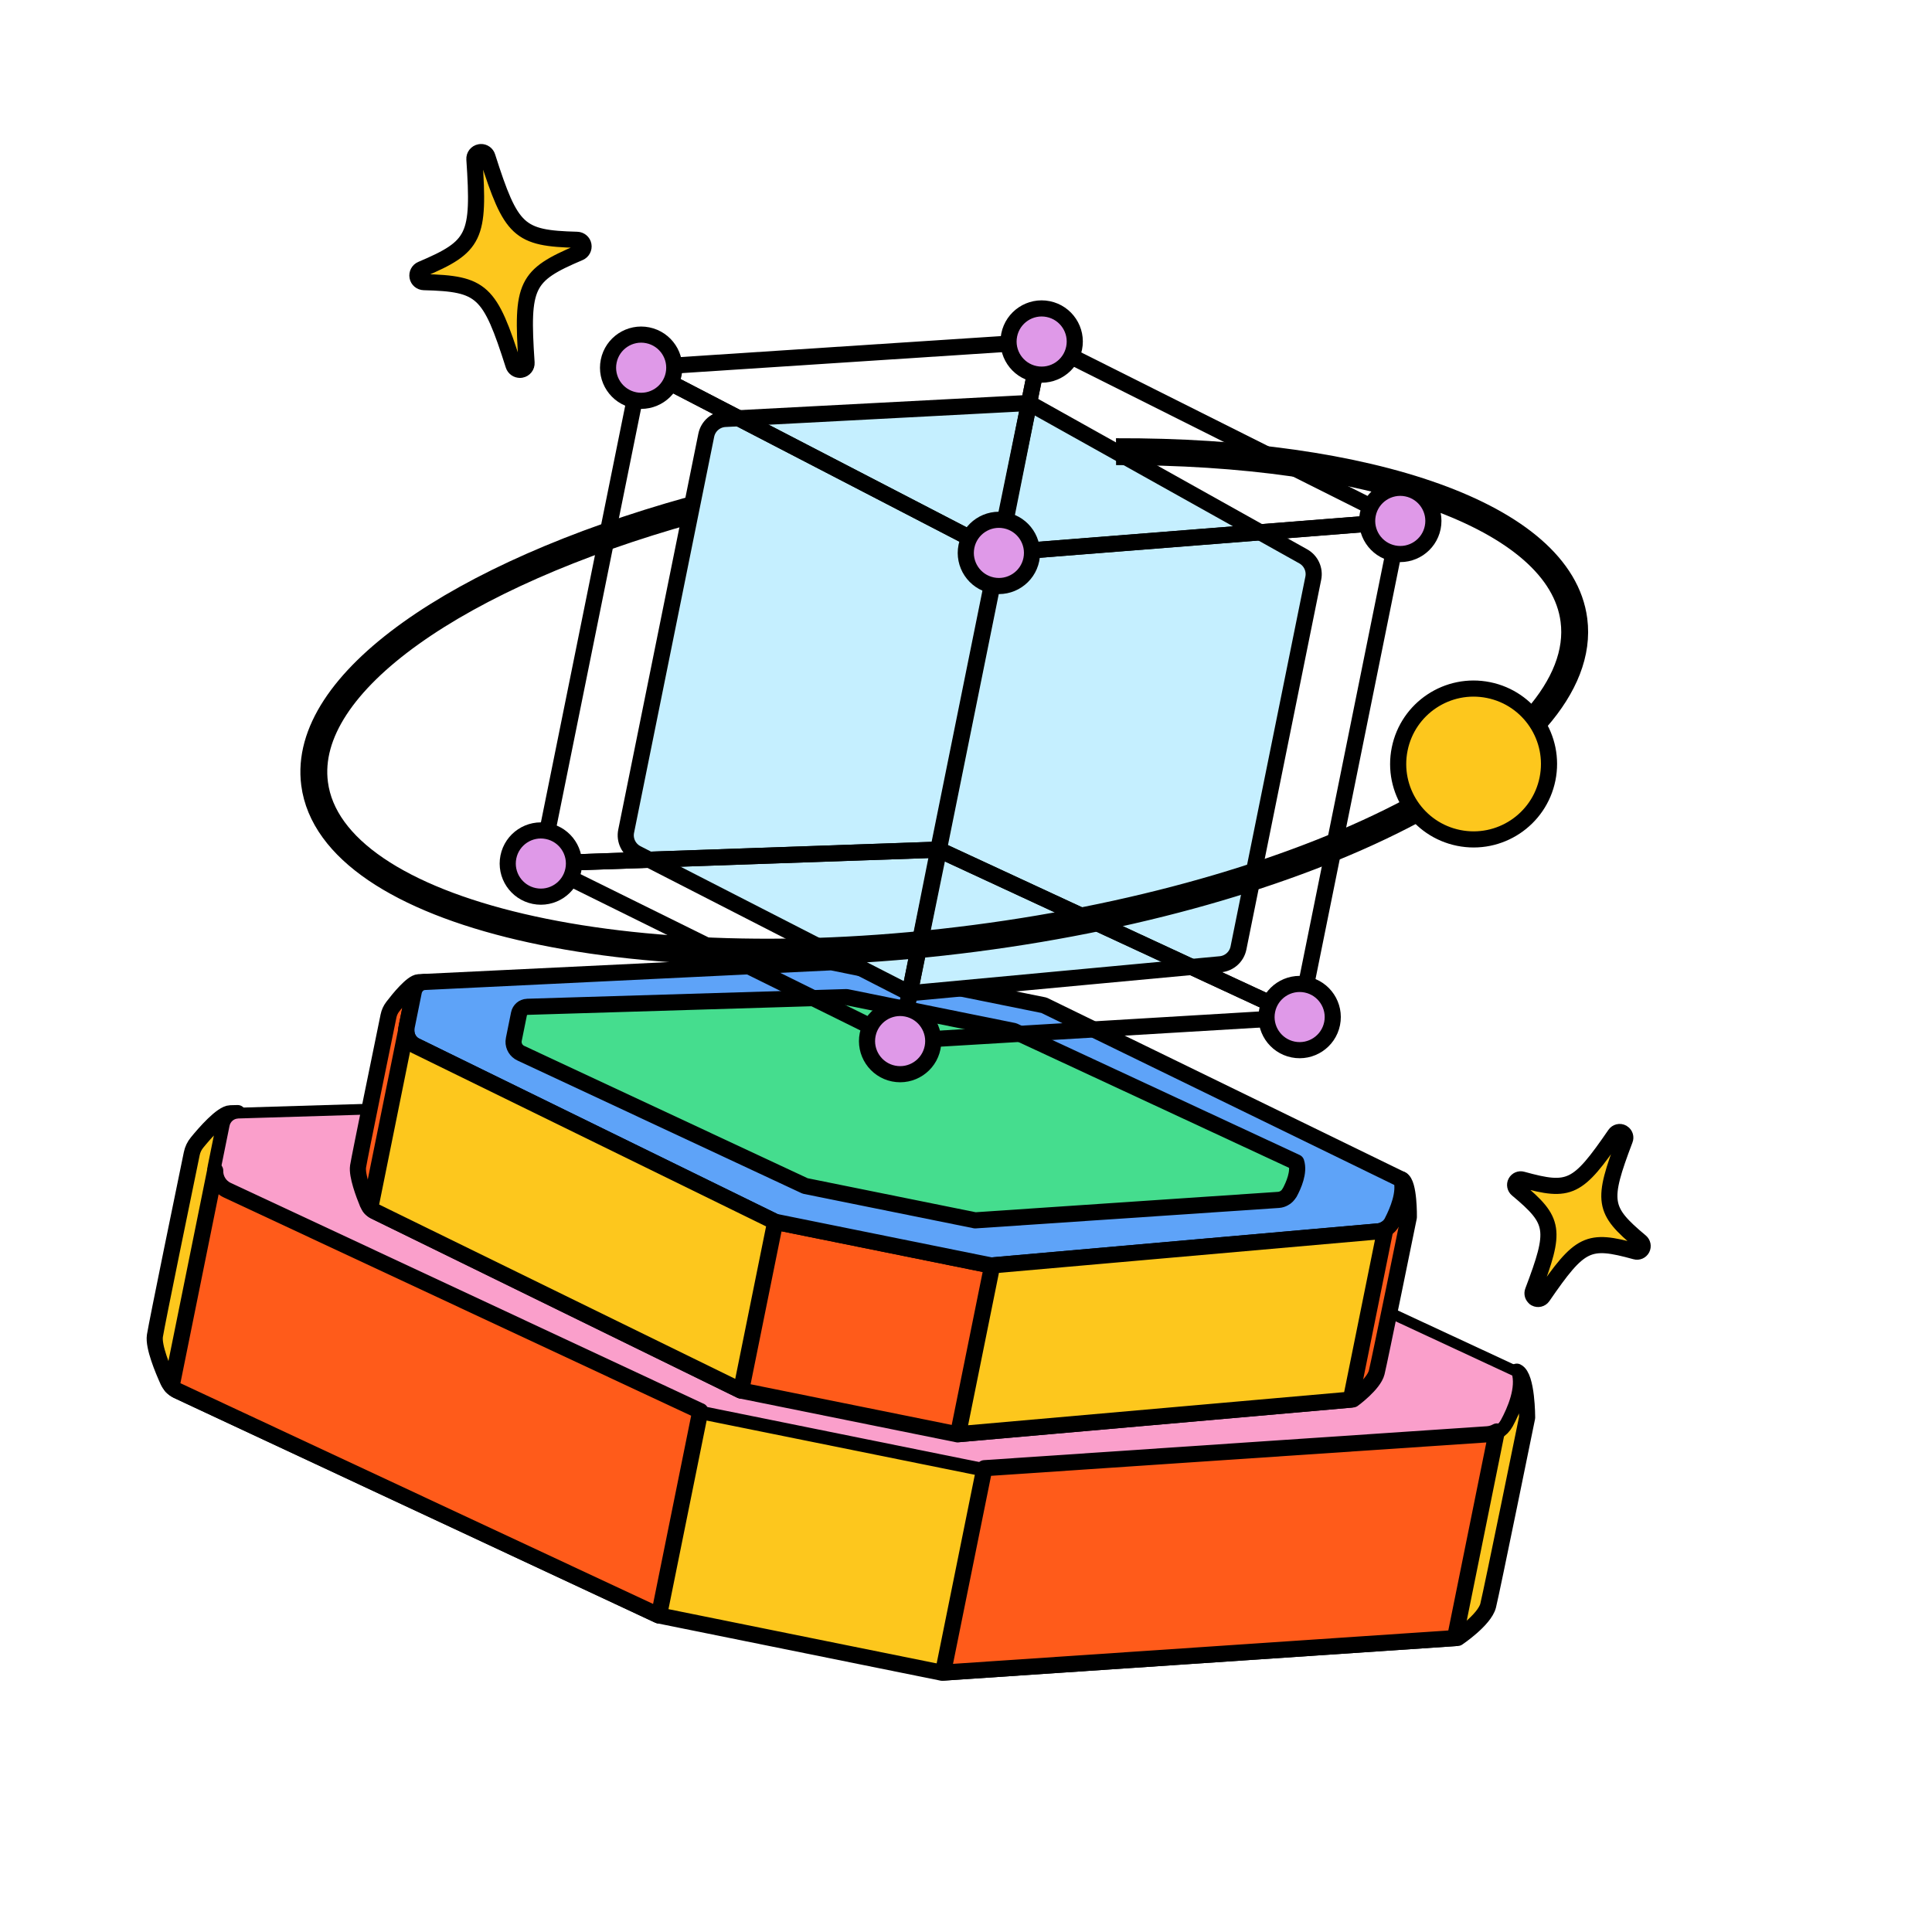 <svg width="295" height="295" viewBox="0 0 295 295" fill="none" xmlns="http://www.w3.org/2000/svg">
<path d="M231.606 209.442C232.393 211.929 230.959 215.248 229.892 217.21C229.574 217.79 229.111 218.258 228.545 218.57C228.118 218.819 227.629 218.963 227.118 219.002L150.305 224.178L150.118 224.19L106.919 215.451L34.724 181.736C33.562 181.191 32.84 179.998 32.877 178.741C32.879 178.565 32.9 178.377 32.937 178.192L34.241 171.748C34.444 170.743 35.288 170.009 36.294 169.961L35.183 169.988C33.87 170.024 31.275 172.999 30.093 174.451C29.683 174.946 29.405 175.535 29.278 176.162C28.305 180.889 23.962 201.983 23.652 203.972C23.4 205.63 24.867 209.142 25.655 210.876C25.794 211.18 25.98 211.461 26.21 211.691C26.459 211.951 26.76 212.163 27.086 212.329L100.604 246.664L143.803 255.403L143.99 255.391L222.162 250.121L222.577 250.096C222.577 250.096 226.666 247.356 227.226 245.167C227.78 242.967 233.178 216.451 233.178 216.451C233.178 216.451 233.185 210.164 231.606 209.442Z" fill="#FDC71D" stroke="black" stroke-width="2.462" stroke-linecap="round" stroke-linejoin="round"/>
<path d="M229.891 217.219C229.572 217.8 229.109 218.267 228.544 218.58C228.117 218.828 227.627 218.972 227.117 219.011L150.303 224.188L150.116 224.2L106.917 215.46L34.723 181.745C33.56 181.2 32.838 180.007 32.875 178.75C32.877 178.575 32.898 178.387 32.936 178.202L34.239 171.758C34.443 170.752 35.286 170.019 36.292 169.971C36.32 169.96 36.344 169.965 36.362 169.96L117.398 167.505L159.857 176.095L231.605 209.452C232.391 211.939 230.958 215.258 229.891 217.219Z" fill="#FA9FCB" stroke="black" stroke-width="1.642" stroke-linejoin="round"/>
<path d="M106.932 215.463L100.617 246.676L100.585 246.669L27.067 212.335C26.739 212.176 26.44 211.957 26.191 211.697L32.859 178.738C32.821 180.003 33.536 181.186 34.707 181.733L106.901 215.448L106.934 215.455L106.932 215.463Z" fill="#FF5B1A" stroke="black" stroke-width="2.462" stroke-linecap="round" stroke-linejoin="round"/>
<path d="M228.548 218.572L222.165 250.123L143.992 255.393L150.307 224.18L227.121 219.004C227.631 218.965 228.121 218.821 228.548 218.572Z" fill="#FF5B1A" stroke="black" stroke-width="2.462" stroke-linecap="round" stroke-linejoin="round"/>
<path d="M213.993 180.105C214.567 182.147 213.427 184.889 212.586 186.519C212.339 186.997 211.974 187.392 211.535 187.655C211.2 187.863 210.831 187.99 210.438 188.028L151.5 193.22L151.355 193.232L118.348 186.554L63.423 159.658C62.54 159.219 62 158.248 62.042 157.209C62.047 157.06 62.07 156.905 62.1 156.76L63.177 151.435C63.345 150.606 64.004 149.995 64.777 149.942L63.924 149.978C62.918 150.026 60.892 152.505 59.969 153.717C59.651 154.13 59.426 154.62 59.322 155.135C58.525 159.035 54.94 176.464 54.675 178.102C54.465 179.475 55.541 182.347 56.126 183.763C56.227 184.01 56.365 184.239 56.544 184.426C56.736 184.64 56.961 184.811 57.211 184.937L113.143 212.323L146.15 219L146.295 218.988L206.274 213.705L206.589 213.677C206.589 213.677 209.76 211.371 210.21 209.561C210.662 207.743 215.118 185.842 215.118 185.842C215.118 185.842 215.202 180.668 214.004 180.09L213.993 180.105Z" fill="#FF5B1A" stroke="black" stroke-width="2.462" stroke-linecap="round" stroke-linejoin="round"/>
<path d="M212.588 186.52C212.34 186.997 211.976 187.393 211.537 187.656C211.202 187.864 210.833 187.99 210.44 188.028L151.502 193.22L151.357 193.233L118.35 186.555L63.425 159.658C62.542 159.22 62.002 158.248 62.044 157.21C62.049 157.06 62.072 156.906 62.101 156.761L63.179 151.436C63.346 150.607 64.006 149.995 64.779 149.942C64.798 149.929 64.814 149.933 64.831 149.936L126.969 146.932L159.405 153.494L213.988 180.096C214.563 182.138 213.422 184.88 212.581 186.51L212.588 186.52Z" fill="#5EA3F8" stroke="black" stroke-width="2.462" stroke-linecap="round" stroke-linejoin="round"/>
<path d="M118.373 186.559L113.156 212.341L113.132 212.336L57.2 184.951C56.95 184.825 56.724 184.654 56.533 184.44L62.041 157.217C61.998 158.255 62.531 159.225 63.422 159.665L118.347 186.562L118.371 186.567L118.373 186.559Z" fill="#FDC71D" stroke="black" stroke-width="2.462" stroke-linecap="round" stroke-linejoin="round"/>
<path d="M211.537 187.655L206.266 213.711L146.287 218.994L151.503 193.211L210.442 188.02C210.835 187.982 211.212 187.857 211.539 187.647L211.537 187.655Z" fill="#FDC71D" stroke="black" stroke-width="2.462" stroke-linecap="round" stroke-linejoin="round"/>
<path d="M196.885 182.136C196.698 182.484 196.414 182.77 196.075 182.952C195.819 183.101 195.524 183.192 195.218 183.214L149.026 186.329L148.915 186.34L122.939 181.085L79.527 160.813C78.823 160.487 78.39 159.771 78.418 159.014C78.423 158.907 78.437 158.792 78.459 158.688L79.243 154.81C79.365 154.207 79.873 153.765 80.481 153.738C80.499 153.733 80.507 153.735 80.525 153.73L129.258 152.251L154.792 157.417L197.929 177.474C198.405 178.969 197.541 180.963 196.9 182.148L196.885 182.136Z" fill="#45DD8E" stroke="black" stroke-width="2.462" stroke-linejoin="round"/>
<path d="M107.84 66.457L95.608 126.92C95.331 128.288 95.998 129.67 97.242 130.307L138.1 151.243C138.622 151.516 139.219 151.628 139.808 151.572L186.34 147.236C187.705 147.11 188.831 146.099 189.103 144.755L200.528 88.282C200.796 86.955 200.173 85.606 198.992 84.949L157.894 61.971C157.383 61.684 156.799 61.549 156.214 61.581L110.73 63.969C109.309 64.041 108.122 65.066 107.84 66.457Z" fill="#C5EFFF" stroke="black" stroke-width="2.462" stroke-linecap="round" stroke-linejoin="round"/>
<path d="M170.407 68.968C209.088 68.83 238.26 78.777 240.325 94.686C242.916 114.621 201.964 136.372 148.867 143.274C95.771 150.175 50.615 139.599 48.034 119.658C46.034 104.256 70.02 87.764 105.524 77.881" stroke="black" stroke-width="4.104" stroke-miterlimit="10"/>
<path d="M97.894 56.147L82.578 131.854L143.264 129.737L152.435 84.406L97.894 56.147Z" stroke="black" stroke-width="2.462" stroke-linecap="round" stroke-linejoin="round"/>
<path d="M213.754 79.587L198.437 155.294L143.346 129.754L152.517 84.423L213.754 79.587Z" stroke="black" stroke-width="2.462" stroke-linecap="round" stroke-linejoin="round"/>
<path d="M159.045 52.148L97.894 56.147L152.435 84.406L159.045 52.148Z" stroke="black" stroke-width="2.462" stroke-linecap="round" stroke-linejoin="round"/>
<path d="M159.004 52.139L213.791 79.594L152.555 84.43L159.004 52.139Z" stroke="black" stroke-width="2.462" stroke-linecap="round" stroke-linejoin="round"/>
<path d="M137.435 158.963L82.578 131.854L143.265 129.737L137.435 158.963Z" stroke="black" stroke-width="2.462" stroke-linecap="round" stroke-linejoin="round"/>
<path d="M137.393 158.956L198.474 155.303L143.383 129.762L137.393 158.956Z" stroke="black" stroke-width="2.462" stroke-linecap="round" stroke-linejoin="round"/>
<path d="M96.898 61.103C99.634 61.657 102.302 59.887 102.856 57.15C103.409 54.413 101.64 51.746 98.903 51.192C96.166 50.638 93.498 52.408 92.945 55.145C92.391 57.882 94.161 60.549 96.898 61.103Z" fill="#DF99E8" stroke="black" stroke-width="2.462" stroke-linecap="round" stroke-linejoin="round"/>
<path d="M158.05 57.105C160.787 57.659 163.454 55.889 164.008 53.152C164.562 50.415 162.792 47.748 160.055 47.194C157.318 46.64 154.651 48.41 154.097 51.147C153.543 53.884 155.313 56.551 158.05 57.105Z" fill="#DF99E8" stroke="black" stroke-width="2.462" stroke-linecap="round" stroke-linejoin="round"/>
<path d="M212.807 84.496C215.544 85.049 218.211 83.279 218.765 80.543C219.318 77.806 217.549 75.138 214.812 74.585C212.075 74.031 209.408 75.801 208.854 78.537C208.3 81.274 210.07 83.942 212.807 84.496Z" fill="#DF99E8" stroke="black" stroke-width="2.462" stroke-linecap="round" stroke-linejoin="round"/>
<path d="M197.442 160.251C200.178 160.805 202.846 159.035 203.4 156.298C203.953 153.562 202.183 150.894 199.447 150.34C196.71 149.787 194.042 151.557 193.489 154.293C192.935 157.03 194.705 159.698 197.442 160.251Z" fill="#DF99E8" stroke="black" stroke-width="2.462" stroke-linecap="round" stroke-linejoin="round"/>
<path d="M136.44 163.921C139.176 164.475 141.844 162.705 142.398 159.968C142.951 157.232 141.182 154.564 138.445 154.01C135.708 153.457 133.04 155.226 132.487 157.963C131.933 160.7 133.703 163.368 136.44 163.921Z" fill="#DF99E8" stroke="black" stroke-width="2.462" stroke-linecap="round" stroke-linejoin="round"/>
<path d="M81.58 136.812C84.317 137.366 86.984 135.596 87.538 132.859C88.092 130.122 86.322 127.455 83.585 126.901C80.849 126.347 78.181 128.117 77.627 130.854C77.074 133.591 78.843 136.258 81.58 136.812Z" fill="#DF99E8" stroke="black" stroke-width="2.462" stroke-linecap="round" stroke-linejoin="round"/>
<path d="M151.521 89.38C154.257 89.934 156.925 88.164 157.479 85.427C158.032 82.691 156.263 80.023 153.526 79.469C150.789 78.916 148.121 80.685 147.568 83.422C147.014 86.159 148.784 88.826 151.521 89.38Z" fill="#DF99E8" stroke="black" stroke-width="2.462" stroke-linecap="round" stroke-linejoin="round"/>
<path d="M222.722 127.942C228.955 129.203 235.03 125.173 236.292 118.939C237.553 112.706 233.522 106.63 227.288 105.369C221.055 104.108 214.98 108.139 213.719 114.372C212.457 120.606 216.488 126.681 222.722 127.942Z" fill="#FDC71D" stroke="black" stroke-width="2.462" stroke-linecap="round" stroke-linejoin="round"/>
<path d="M79.412 56.469C78.965 56.488 78.547 56.194 78.408 55.764C74.783 44.379 73.634 43.309 64.721 43.08C64.246 43.068 63.83 42.724 63.749 42.255C63.66 41.785 63.907 41.307 64.355 41.122C72.554 37.639 73.241 36.229 72.437 24.309C72.4 23.791 72.761 23.328 73.273 23.239C73.325 23.233 73.386 23.22 73.428 23.22C73.875 23.202 74.293 23.496 74.423 23.932C78.056 35.319 79.206 36.38 88.11 36.616C88.593 36.63 89.009 36.974 89.09 37.442C89.179 37.913 88.924 38.388 88.484 38.576C80.277 42.057 79.598 43.469 80.402 55.388C80.439 55.907 80.078 56.369 79.566 56.458C79.514 56.465 79.453 56.477 79.411 56.477L79.412 56.469Z" fill="#FDC71D" stroke="black" stroke-width="2.462" stroke-linecap="round" stroke-linejoin="round"/>
<path d="M234.349 198.164C234.043 197.935 233.915 197.532 234.056 197.167C237.633 187.725 237.436 186.421 231.656 181.592C231.347 181.337 231.255 180.883 231.442 180.536C231.633 180.172 232.045 179.996 232.433 180.108C239.69 182.112 240.887 181.534 246.605 173.22C246.854 172.86 247.331 172.738 247.715 172.95C247.752 172.974 247.798 172.992 247.826 173.023C248.131 173.252 248.259 173.655 248.11 174.018C244.533 183.46 244.738 184.766 250.511 189.594C250.819 189.849 250.912 190.303 250.722 190.658C250.532 191.021 250.119 191.198 249.732 191.086C242.467 189.08 241.278 189.66 235.56 197.974C235.311 198.334 234.828 198.446 234.45 198.243C234.413 198.219 234.368 198.193 234.339 198.171L234.349 198.164Z" fill="#FDC71D" stroke="black" stroke-width="2.462" stroke-linecap="round" stroke-linejoin="round"/>
</svg>
